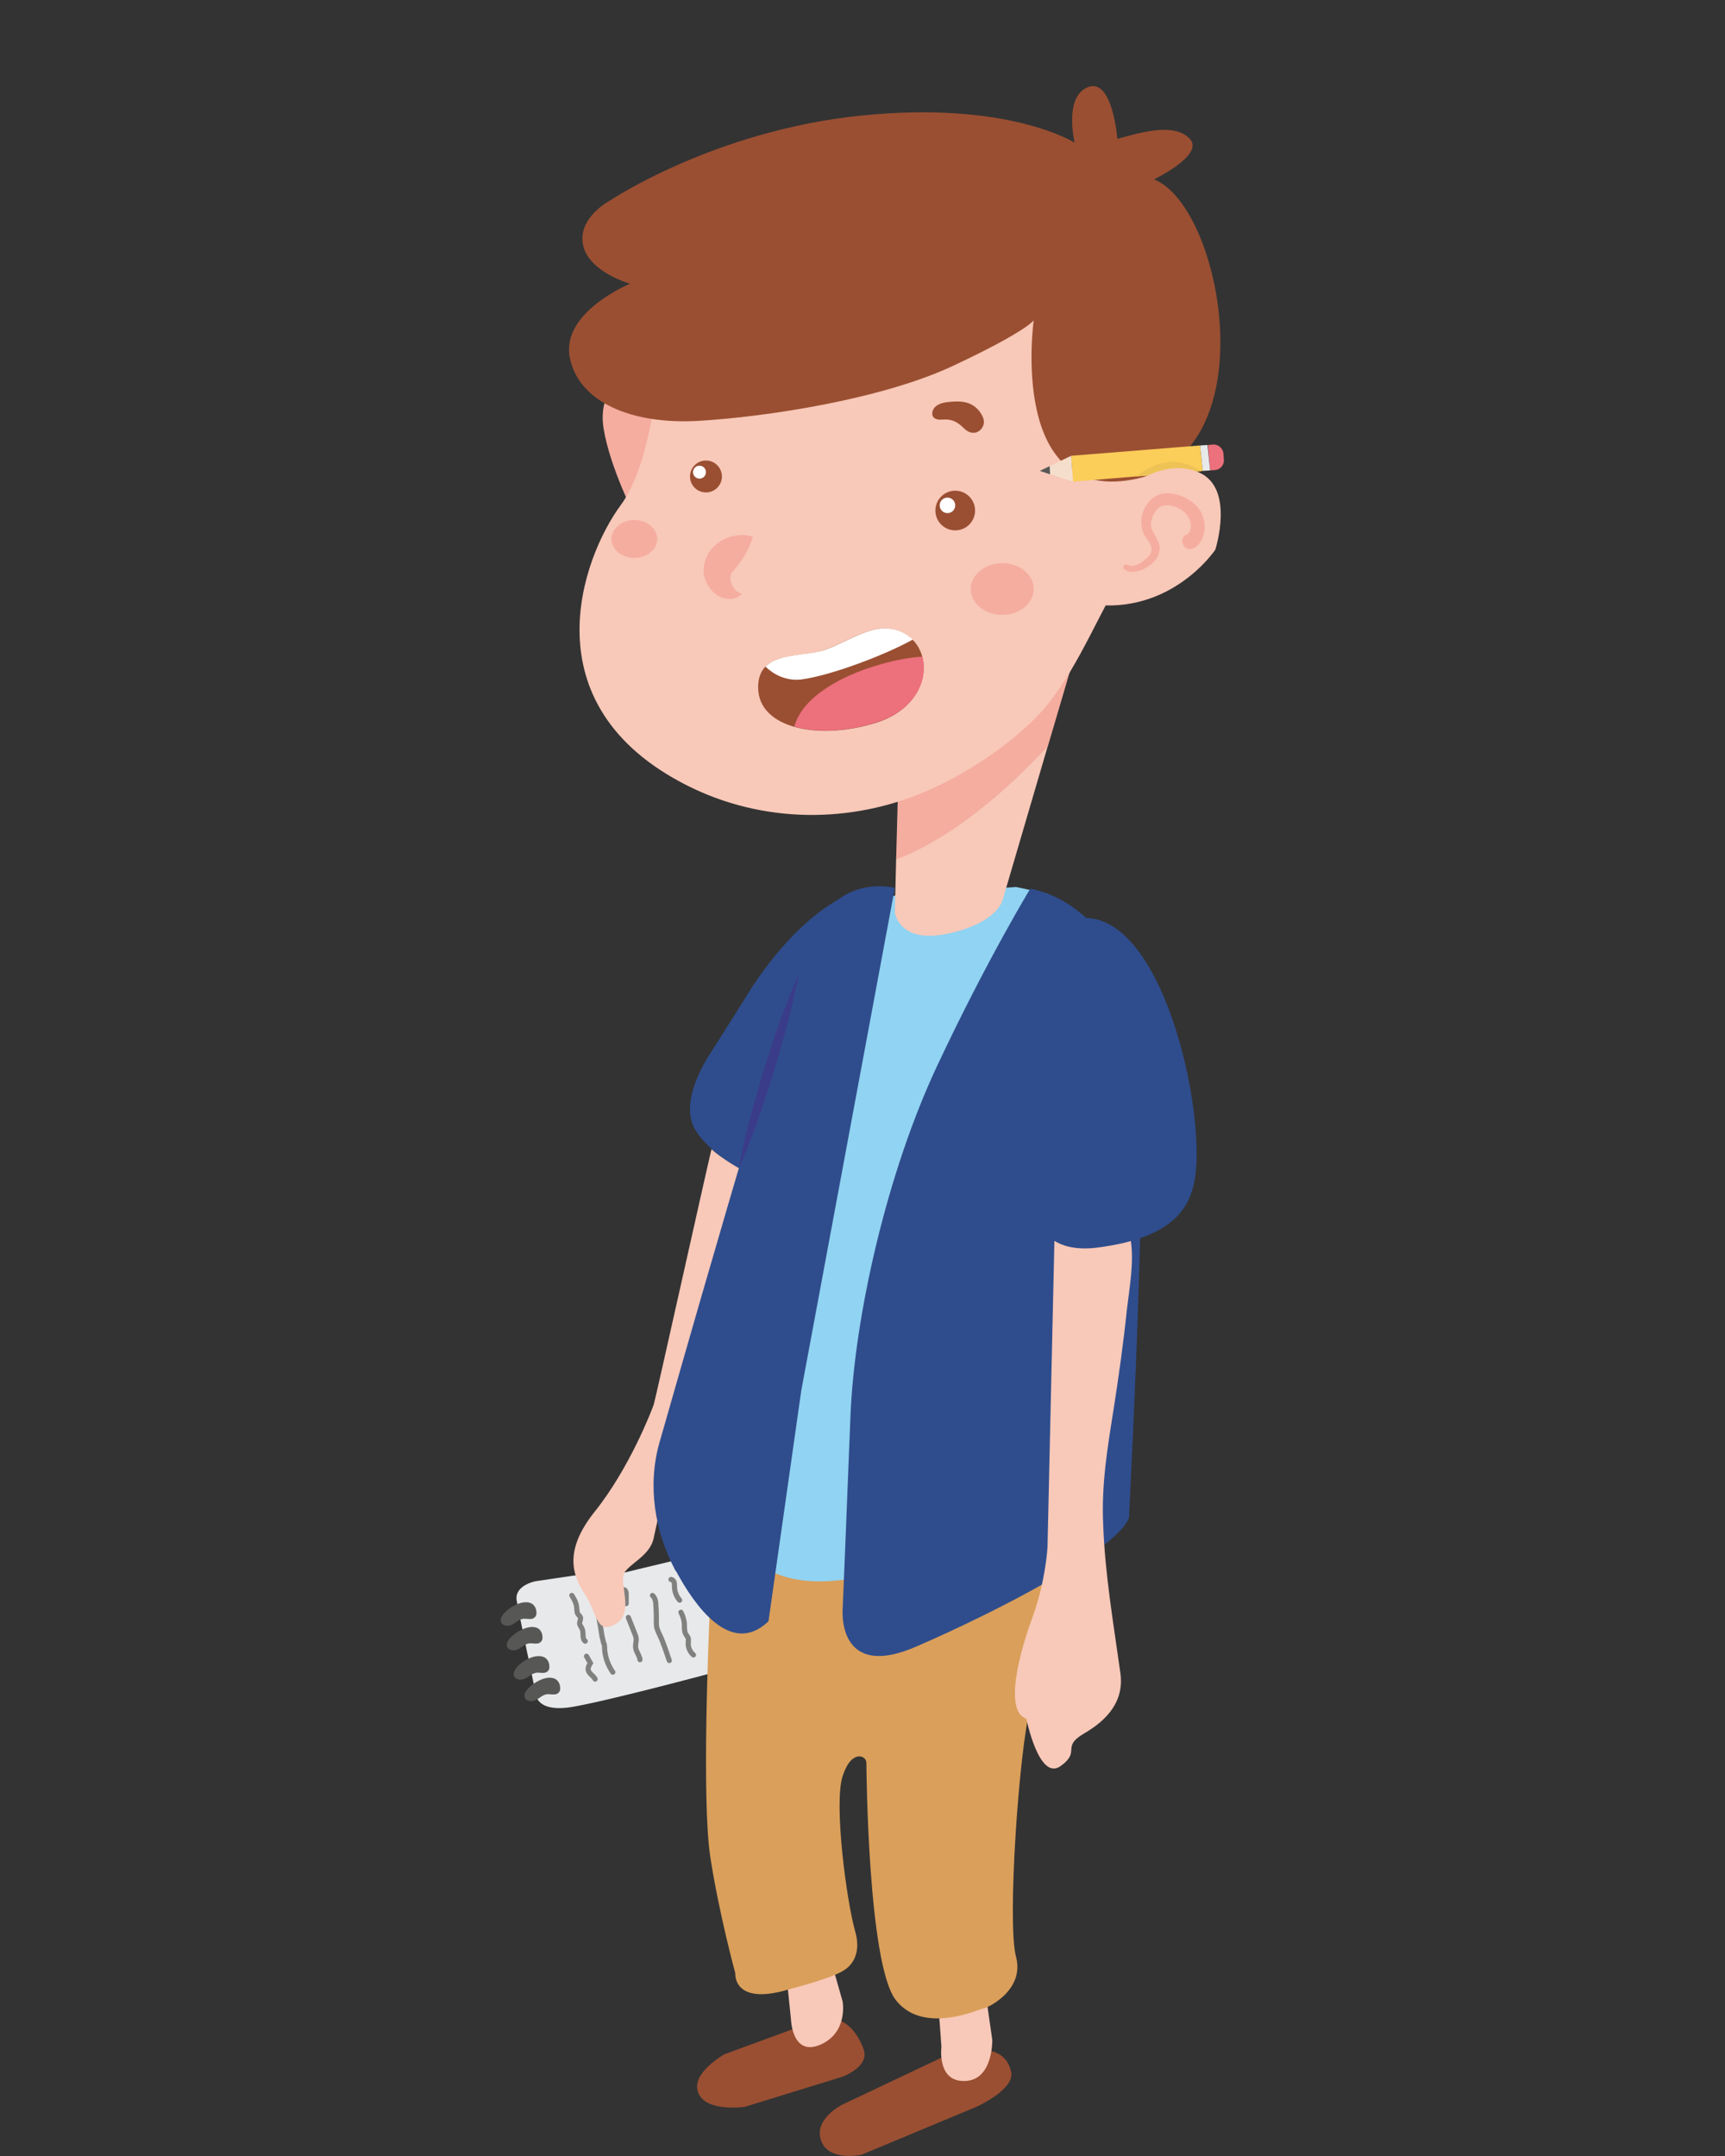 <?xml version="1.0" encoding="utf-8"?>
<!-- Generator: Adobe Illustrator 24.0.1, SVG Export Plug-In . SVG Version: 6.00 Build 0)  -->
<svg version="1.1" id="Layer_1" xmlns="http://www.w3.org/2000/svg" xmlns:xlink="http://www.w3.org/1999/xlink" x="0px" y="0px"
	 width="400px" height="500px" viewBox="0 0 400 500" style="enable-background:new 0 0 400 500;" xml:space="preserve">
<rect x="0" y="0" width="400" height="500" fill="#333333" stroke="none"/>
<style type="text/css">
	.st0{fill:url(#SVGID_1_);}
	.st1{clip-path:url(#SVGID_3_);}
	.st2{fill:#232B33;}
	.st3{clip-path:url(#SVGID_5_);}
	.st4{fill:#1D4361;}
	.st5{clip-path:url(#SVGID_5_);fill:#F7EB61;}
	.st6{fill:#F9C9B9;}
	.st7{fill:#D01F30;}
	.st8{clip-path:url(#SVGID_7_);fill:#F7EB61;}
	.st9{clip-path:url(#SVGID_9_);fill:#F7EB61;}
	.st10{clip-path:url(#SVGID_11_);}
	.st11{fill:#AD191D;}
	.st12{fill:#F7EB61;}
	.st13{clip-path:url(#SVGID_11_);fill:#232B33;}
	.st14{clip-path:url(#SVGID_11_);fill:#AD191D;}
	.st15{fill:#9A4D32;}
	.st16{fill:#F5AFA1;}
	.st17{fill:#FFFFFF;}
	.st18{fill:#F4F5F6;}
	.st19{fill:none;stroke:#F7EB61;stroke-width:1.442;stroke-linecap:round;stroke-miterlimit:10;}
	.st20{fill:none;}
	.st21{clip-path:url(#SVGID_13_);}
	.st22{opacity:0.2;}
	.st23{fill:#AA6D37;}
	.st24{fill:#5F1E07;}
	.st25{fill:#F4BA84;}
	.st26{fill:url(#SVGID_14_);}
	.st27{fill:#895523;}
	.st28{opacity:0.9;}
	.st29{fill:#663714;}
	.st30{clip-path:url(#SVGID_16_);}
	.st31{fill:#F9DCC5;}
	.st32{opacity:0.5;}
	.st33{fill:#231F20;}
	.st34{clip-path:url(#SVGID_18_);}
	.st35{fill:#F7C79F;}
	.st36{fill:#351906;}
	.st37{fill:#58595B;}
	.st38{fill:#BCBEC0;}
	.st39{fill:#808184;}
	.st40{fill:#E2E2E2;}
	.st41{opacity:0.6;fill:#E2E2E2;}
	.st42{fill:#47494C;}
	.st43{clip-path:url(#SVGID_20_);}
	.st44{fill:url(#SVGID_21_);}
	.st45{fill:url(#SVGID_22_);}
	.st46{clip-path:url(#SVGID_24_);}
	.st47{fill:#F7BEAC;}
	.st48{fill:#E07637;}
	.st49{fill:#F6D586;}
	.st50{fill:#FFF1D3;}
	.st51{fill:#6A4324;}
	.st52{fill:#90A550;}
	.st53{fill:#728530;}
	.st54{fill:#E0BD6C;}
	.st55{fill:#DAB265;}
	.st56{fill:#F4A899;}
	.st57{fill:#4B5E24;}
	.st58{fill:#964E33;}
	.st59{clip-path:url(#SVGID_26_);}
	.st60{fill:url(#SVGID_27_);}
	.st61{clip-path:url(#SVGID_29_);}
	.st62{clip-path:url(#SVGID_31_);}
	.st63{clip-path:url(#SVGID_33_);}
	.st64{fill:url(#SVGID_34_);}
	.st65{fill:url(#SVGID_35_);}
	.st66{clip-path:url(#SVGID_37_);}
	.st67{fill:#B8E0E8;}
	.st68{fill:#432E1D;}
	.st69{fill:#5C3B21;}
	.st70{fill:#00937F;}
	.st71{fill:#F7BFAD;}
	.st72{fill:#CEE9F2;}
	.st73{fill:#DBEEF5;}
	.st74{fill:#AC6D32;}
	.st75{fill:#46B8AF;}
	.st76{fill:#F4A89A;}
	.st77{fill:#B7783C;}
	.st78{fill:#B8DEE0;}
	.st79{clip-path:url(#SVGID_39_);}
	.st80{fill:url(#SVGID_40_);}
	.st81{clip-path:url(#SVGID_42_);}
	.st82{clip-path:url(#SVGID_44_);}
	.st83{clip-path:url(#SVGID_46_);}
	.st84{fill:url(#SVGID_47_);}
	.st85{fill:url(#SVGID_48_);}
	.st86{clip-path:url(#SVGID_50_);}
	.st87{fill:#724C32;}
	.st88{fill:#5E381F;}
	.st89{fill:#F7A189;}
	.st90{fill:#FCCEB1;}
	.st91{fill:#6C385F;}
	.st92{fill:#FDC962;}
	.st93{fill:#F16864;}
	.st94{fill:#874D3D;}
	.st95{fill:#8B7B6B;}
	.st96{fill:#F8C65E;}
	.st97{fill:#89422A;}
	.st98{opacity:0.6;}
	.st99{fill:#F2D7C3;}
	.st100{fill:#704B31;}
	.st101{clip-path:url(#SVGID_52_);}
	.st102{fill:url(#SVGID_53_);}
	.st103{clip-path:url(#SVGID_55_);}
	.st104{clip-path:url(#SVGID_57_);}
	.st105{clip-path:url(#SVGID_59_);}
	.st106{fill:url(#SVGID_60_);}
	.st107{fill:url(#SVGID_61_);}
	.st108{clip-path:url(#SVGID_63_);}
	.st109{fill:#B5745B;}
	.st110{fill:#8F4D39;}
	.st111{fill:#8F4024;}
	.st112{fill:#6E2C12;}
	.st113{fill:#A96348;}
	.st114{clip-path:url(#SVGID_65_);fill:#6E2C12;}
	.st115{clip-path:url(#SVGID_65_);fill:#8F4D39;}
	.st116{fill:#FFF8E0;}
	.st117{fill:#1E4462;}
	.st118{clip-path:url(#SVGID_67_);}
	.st119{fill:url(#SVGID_68_);}
	.st120{clip-path:url(#SVGID_70_);}
	.st121{clip-path:url(#SVGID_72_);}
	.st122{clip-path:url(#SVGID_74_);}
	.st123{fill:url(#SVGID_75_);}
	.st124{fill:url(#SVGID_76_);}
	.st125{clip-path:url(#SVGID_78_);}
	.st126{fill:#171717;}
	.st127{fill:#474748;}
	.st128{fill:#F7C4AF;}
	.st129{fill:#F7C4AE;}
	.st130{fill:#C0E4DB;}
	.st131{fill:#3D95A0;}
	.st132{fill:#F8C3AE;}
	.st133{fill:#F4AD9B;}
	.st134{fill:#F3CC6C;}
	.st135{fill:#602E17;}
	.st136{fill:#F27D7F;}
	.st137{fill:#F3CD6A;}
	.st138{fill:#898989;}
	.st139{clip-path:url(#SVGID_80_);}
	.st140{fill:url(#SVGID_81_);}
	.st141{clip-path:url(#SVGID_83_);}
	.st142{clip-path:url(#SVGID_85_);}
	.st143{clip-path:url(#SVGID_87_);}
	.st144{fill:url(#SVGID_88_);}
	.st145{fill:url(#SVGID_89_);}
	.st146{clip-path:url(#SVGID_91_);}
	.st147{fill:#3B3C89;}
	.st148{fill:#E8E9EA;}
	.st149{fill:#575756;}
	.st150{fill:none;stroke:#80807F;stroke-width:0.774;stroke-linecap:round;stroke-miterlimit:10;}
	.st151{fill:#F8C8B8;}
	.st152{fill:#2F4D8D;}
	.st153{fill:#9A4F32;}
	.st154{fill:#DA9F5A;}
	.st155{fill:#91D3F2;}
	.st156{fill:#F5ADA0;}
	.st157{fill:#FBCD59;}
	.st158{fill:#ED707D;}
	.st159{fill:#F5DFCC;}
	.st160{fill:#EEC355;}
	.st161{clip-path:url(#SVGID_93_);}
	.st162{fill:url(#SVGID_94_);}
	.st163{clip-path:url(#SVGID_96_);}
	.st164{clip-path:url(#SVGID_98_);}
	.st165{clip-path:url(#SVGID_100_);}
	.st166{fill:url(#SVGID_101_);}
	.st167{fill:url(#SVGID_102_);}
	.st168{clip-path:url(#SVGID_104_);}
	.st169{fill:#D7EDF4;}
	.st170{fill:#A5D8DF;}
	.st171{fill:#72411D;}
	.st172{fill:#EE8856;}
	.st173{fill:none;stroke:#E2694D;stroke-width:1.432;stroke-miterlimit:10;}
	.st174{fill:#F7BA7C;}
	.st175{fill:#EF8172;}
	.st176{fill:#EA5B65;}
	.st177{fill:#EDA267;}
	.st178{fill:none;stroke:#EDA267;stroke-width:1.432;stroke-miterlimit:10;}
	.st179{fill:none;stroke:#EDA267;stroke-width:2.864;stroke-miterlimit:10;}
	.st180{opacity:0.37;fill:#D7EDF4;}
	.st181{opacity:0.37;}
	.st182{fill:none;stroke:#A5D8DF;stroke-width:1.432;stroke-miterlimit:10;}
	.st183{clip-path:url(#SVGID_106_);}
	.st184{fill:url(#SVGID_107_);}
	.st185{clip-path:url(#SVGID_109_);}
	.st186{clip-path:url(#SVGID_111_);}
	.st187{clip-path:url(#SVGID_113_);}
	.st188{fill:url(#SVGID_114_);}
	.st189{fill:url(#SVGID_115_);}
	.st190{clip-path:url(#SVGID_117_);}
	.st191{fill:#AA663C;}
	.st192{fill:#BE7850;}
	.st193{fill:#F5DED3;}
	.st194{fill:#592B14;}
	.st195{fill:#361A0F;}
	.st196{fill:#F9C2BD;}
	.st197{fill:#EACFC1;}
	.st198{fill:#F6A7A3;}
	.st199{fill:#00B0EF;}
	.st200{fill:#FFF5F2;}
	.st201{fill:#FCBB61;}
	.st202{clip-path:url(#SVGID_119_);}
	.st203{fill:url(#SVGID_120_);}
	.st204{clip-path:url(#SVGID_122_);}
	.st205{clip-path:url(#SVGID_124_);}
	.st206{clip-path:url(#SVGID_126_);}
	.st207{fill:url(#SVGID_127_);}
	.st208{fill:url(#SVGID_128_);}
	.st209{clip-path:url(#SVGID_130_);}
	.st210{fill:#363845;}
	.st211{fill:#585A68;}
	.st212{fill:#242632;}
	.st213{fill:#8DAE76;}
	.st214{fill:#D08C9C;}
	.st215{fill:#0A0A0B;}
	.st216{fill:#6E5766;}
	.st217{fill:#D5D5D4;}
	.st218{clip-path:url(#SVGID_132_);}
	.st219{fill:url(#SVGID_133_);}
	.st220{clip-path:url(#SVGID_135_);}
	.st221{clip-path:url(#SVGID_137_);}
	.st222{clip-path:url(#SVGID_139_);}
	.st223{fill:url(#SVGID_140_);}
	.st224{clip-path:url(#SVGID_142_);}
	.st225{clip-path:url(#SVGID_142_);fill:#F7EB61;}
	.st226{clip-path:url(#SVGID_144_);fill:#F7EB61;}
	.st227{clip-path:url(#SVGID_146_);fill:#F7EB61;}
	.st228{clip-path:url(#SVGID_148_);}
	.st229{clip-path:url(#SVGID_148_);fill:#232B33;}
	.st230{clip-path:url(#SVGID_148_);fill:#AD191D;}
	.st231{fill:none;stroke:#F7EB61;stroke-width:2.697;stroke-linecap:round;stroke-miterlimit:10;}
	.st232{clip-path:url(#SVGID_150_);fill:#6E2C12;}
	.st233{clip-path:url(#SVGID_150_);fill:#8F4D39;}
	.st234{fill:none;stroke:#80807F;stroke-width:1.192;stroke-linecap:round;stroke-miterlimit:10;}
	.st235{fill:none;stroke:#E2694D;stroke-width:2.848;stroke-miterlimit:10;}
	.st236{fill:none;stroke:#EDA267;stroke-width:2.848;stroke-miterlimit:10;}
	.st237{fill:none;stroke:#EDA267;stroke-width:5.695;stroke-miterlimit:10;}
	.st238{fill:none;stroke:#A5D8DF;stroke-width:2.848;stroke-miterlimit:10;}
	.st239{fill:#1A1E27;}
</style>
<g>
	<path class="st147" d="M244,235c0,0,4.4-2.4,4.5,2.8c0.1,5.2,0,38.2,0,38.2l-2.2,19.8l2.2,32.1l0,21.4l-2.6,16l-7.3,3.8
		c0,0-4.5-1.7-4.5-11.9c0-10.2,6.1-57.5,0-62c-4.3-3.2,1.7-21.3,1.7-27.4C236,261.6,237.3,236.7,244,235"/>
	<g>
		<g>
			<g>
				<path class="st148" d="M133,365.4l-8.8,1.3c0,0-4.9,0.9-4.4,4.4c0.6,3.5,4.4,21.5,4.4,21.5s-0.2,4.8,8.8,3.2
					c9.1-1.6,33.9-8.3,33.9-8.3s4.1,0,3.5-2.6c-0.6-2.6-2.2-24.6-3.5-25c-1.3-0.4-22.1,4.8-22.1,4.8L133,365.4z"/>
				<path class="st149" d="M123.6,372.1c0,0,0.1,0.1,0.1,0.1c0.5,0.5,0.7,1.2,0.7,1.9c0,0.5-0.2,0.9-0.7,1.2
					c-0.6,0.3-1.4,0.1-2.1,0.1c-1.5,0-2.2,1.4-3.6,1.6c-0.6,0.1-1.4-0.1-1.7-0.6c-0.3-0.4-0.2-1,0-1.4
					C117.1,373.2,121.5,370.4,123.6,372.1"/>
				<path class="st149" d="M125,377.8c0,0,0.1,0.1,0.1,0.1c0.5,0.5,0.7,1.2,0.7,1.9c0,0.5-0.2,0.9-0.7,1.2c-0.6,0.3-1.4,0.1-2.1,0.1
					c-1.5,0-2.2,1.4-3.6,1.6c-0.6,0.1-1.4-0.1-1.7-0.6c-0.3-0.4-0.2-1,0-1.4C118.6,378.9,122.9,376.2,125,377.8"/>
				<path class="st149" d="M126.6,384.6c0,0,0.1,0.1,0.1,0.1c0.5,0.5,0.7,1.2,0.7,1.9c0,0.5-0.2,0.9-0.7,1.2
					c-0.6,0.3-1.4,0.1-2.1,0.1c-1.5,0.1-2.2,1.4-3.6,1.6c-0.6,0.1-1.4-0.1-1.7-0.6c-0.3-0.4-0.2-1,0-1.4
					C120.1,385.6,124.5,382.9,126.6,384.6"/>
				<path class="st149" d="M129.1,389.6c0,0,0.1,0.1,0.1,0.1c0.5,0.5,0.7,1.2,0.7,1.9c0,0.5-0.2,0.9-0.7,1.2
					c-0.6,0.3-1.4,0.1-2.1,0.1c-1.5,0-2.2,1.4-3.6,1.6c-0.6,0.1-1.4-0.1-1.7-0.6c-0.3-0.4-0.2-1,0-1.4
					C122.7,390.7,127,387.9,129.1,389.6"/>
				<path class="st234" d="M138,389.4c-0.4-0.8-1.4-1.2-1.6-2.1c-0.1-0.6,0.2-1.1,0.5-1.6c-0.3-0.5-0.6-1.1-0.9-1.6"/>
				<path class="st234" d="M135.7,380.6c-0.8-0.6-0.3-1.9-0.7-2.8c-0.2-0.5-0.6-0.9-0.6-1.4c0-0.4,0.3-0.8,0.2-1.3
					c-0.1-0.3-0.4-0.5-0.6-0.8c-0.3-0.5-0.2-1.1-0.3-1.7c-0.1-0.9-0.6-1.8-1.1-2.6"/>
				<path class="st234" d="M142.1,387.8c-1.1-1.6-1.8-3.5-1.9-5.4c0-0.4,0-0.7-0.1-1.1c-0.1-0.2-0.2-0.4-0.2-0.6
					c-0.1-0.4-0.2-0.8-0.3-1.2c-0.3-2.1-0.7-4.1-1-6.2c-0.2-1.5-0.5-3-0.7-4.5"/>
				<path class="st234" d="M148.4,384.9c-0.1-1-0.9-1.8-1-2.8c-0.1-0.7,0.2-1.5,0.1-2.2c0-0.3-0.2-0.7-0.3-1c-0.5-1.3-1-2.5-1.5-3.8
					"/>
				<path class="st234" d="M145.2,371.9l0-2.3c0-0.4-0.2-1-0.6-0.9"/>
				<path class="st234" d="M155.2,385.1c-0.7-2-1.3-4-2.2-5.9c-0.3-0.6-0.5-1.1-0.7-1.7c-0.1-0.5-0.1-1-0.1-1.4c0-1.2,0-2.3-0.1-3.5
					c0-0.9-0.1-2-0.8-2.6"/>
				<path class="st234" d="M160.8,383.8c-0.8-0.7-1.3-1.8-1.2-2.8c0-0.4,0.1-0.9-0.1-1.3c-0.1-0.2-0.3-0.4-0.4-0.6
					c-0.4-0.6-0.4-1.4-0.4-2.2c0-1-0.3-2-0.8-3"/>
				<path class="st234" d="M157.6,371.1c-0.8-0.9-1.2-2.1-1.2-3.2c0-0.3,0-0.7-0.1-1c-0.1-0.3-0.4-0.6-0.7-0.6"/>
				<g>
					<path class="st151" d="M165,266.5c-0.1-0.1-13,58-13.4,59.2c-0.4,1.2-5.6,14.8-13.8,25c-8.1,10.2-4.1,16-1.7,19.8
						c2.3,3.8,2.3,8.7,6.7,6.1c4.4-2.6,0.6-9.6,2-11.9c1.5-2.3,6-4,6.8-8.1c0.8-4.1,8.4-36.3,8.4-36.3l14.6-47.7
						C174.6,272.5,167.4,268.9,165,266.5"/>
					<path class="st152" d="M201.4,205.9c0.3,0-12.2,0.9-26.8,22.7c0,0-9.1,14.5-9.7,15.4c-0.6,0.9-7.9,11.6-3.5,18.3
						c4.4,6.7,13.2,10.2,13.2,10.2s6,3.8,14.3-5.9L201.4,205.9z"/>
				</g>
			</g>
		</g>
		<g>
			<g>
				<path class="st153" d="M218.3,477.2l-23,10.9c0,0-6.7,3.3-4.9,8.3c1.7,5,9.4,3.3,9.4,3.3l26.6-11.1c0,0,8.7-3.9,8.1-7.9
					c-0.7-3.9-3.9-6.1-9.6-5C219.2,476.8,218.3,477.2,218.3,477.2"/>
				<path class="st151" d="M217.4,463.7c0.2,0.7,0.9,11,0.9,11s-1.1,8.2,5.5,7.9c6.5-0.2,6.3-9.5,6.3-9.5l-1.8-12.5L217.4,463.7z"/>
			</g>
			<g>
				<path class="st153" d="M183.8,470.6l-15.8,5.8c0,0-7.9,4.4-6.1,8.9c1.7,4.6,10.8,3.3,10.8,3.3l22.7-7c0,0,6.2-2.3,4.9-6.2
					c-1.3-3.9-4.4-7.8-8.7-7.2C187.1,468.7,183.8,470.6,183.8,470.6"/>
				<path class="st151" d="M182.5,459.4l0.9,8.8c0,0,0.2,8.8,6.8,6c6.5-2.8,5.2-10,5.2-10l-2.3-8.1L182.5,459.4z"/>
			</g>
			<path class="st154" d="M164.7,371.1c-0.4,7.8-2,46.4,0,59.5c2,13.1,5.8,27,5.8,27s-0.6,7.2,11.2,4.1c11.8-3.1,13.7-4.6,13.7-4.6
				s4.9-2.2,2.9-9.2c-2-7-5-29.7-2.9-36c2-6.3,5.5-4.8,5.5-3.1s0.4,46.7,6.8,55s19.6,2,20.3,2c0.7,0,9.7-4.1,7.6-12
				c-2.1-7.8,0.7-48,3.3-57.8c0,0,8.5-28.1,6.3-32.7c-2.2-4.6-78.2-3.6-78.2-3.6S165,363.3,164.7,371.1z"/>
		</g>
		<g>
			<path class="st155" d="M207.5,207.7l28.1-2l7.4,1.6c0,0-32.7,69-35.5,85.3c-2.8,16.3-4,72.1-4,72.1s-19.8,6.4-28.9-3.5
				l15.3-101.5c0,0,6.3-39,8.8-44.8C201.2,209.1,207.5,207.7,207.5,207.7"/>
			<g>
				<path class="st152" d="M238.9,206.1c0,0-10,16.4-21.6,41.1c-11.6,24.7-19.2,58.1-20.1,81.4c-0.9,23.3-1.8,44.5-1.8,44.5
					s-1.5,16.9,17.2,8.7c18.7-8.1,46.9-22.7,49.2-29.9c1.2-24.7,2.3-49.4,2.8-74.1c0.3-15.2,1.2-31.5-1.8-46.5
					C260.5,220.5,250.8,208.3,238.9,206.1"/>
				<g>
					<path class="st152" d="M156.9,364.6c3.9,7.2,12.4,19.9,21.3,11.4l7.6-53.5l21.7-116.6c0,0-12.4-3.3-18.5,9.6
						c-6.1,12.9-36,119-36.1,119.1c-2.8,10-1.1,20.5,3.7,29.6C156.7,364.3,156.8,364.4,156.9,364.6"/>
					<g>
						<path class="st147" d="M185.2,225.9c-0.7,3.9-1.6,7.7-2.6,11.5c-1,3.8-2.1,7.6-3.2,11.3c-1.2,3.7-2.4,7.5-3.7,11.2
							c-1.3,3.7-2.7,7.4-4.4,11c0.7-3.9,1.6-7.7,2.6-11.5c1-3.8,2.1-7.6,3.2-11.3c1.2-3.7,2.4-7.5,3.7-11.2
							C182.2,233.2,183.6,229.5,185.2,225.9z"/>
					</g>
				</g>
			</g>
		</g>
		<g>
			<path class="st151" d="M244.5,287.8l-1.6,71c0,0-0.4,7.8-3.5,16.3c-3.1,8.4-6.6,21.8-1.4,23.5c0,0,2.9,14.5,7.9,11
				c4.9-3.5,0-4.4,5.5-7.6c5.5-3.2,9.3-7.6,8.4-14c-1.6-11.5-3.6-23-4-34.7c-0.4-9.1,1-17.5,2.4-26.3c1.2-7.7,2.3-15.5,3.1-23.2
				c0.6-5.2,1.7-11,0.9-16.2C261.4,281.2,244.5,287.8,244.5,287.8"/>
			<path class="st152" d="M245.4,221c0.7-6.8,5.2-8.1,5.2-8.1c18.9-1.5,29,44.1,26.5,60.3c-1.1,6.8-4.9,13.8-22.4,16.1
				c-17.4,2.3-15.1-14.2-15.1-14.2S245.3,221.9,245.4,221"/>
		</g>
		<g>
			<g>
				<g>
					<path class="st151" d="M207.8,199.2l-0.3,12.4c0,0,0.9,7.4,12.4,4.9c11.5-2.5,12.6-7.8,12.6-7.8l10.5-35.8
						C226.5,190.7,213.7,197,207.8,199.2"/>
					<path class="st156" d="M216.2,177.9l-8,6.5l-0.4,14.9c5.9-2.2,18.7-8.5,35.2-26.3l5.6-19L216.2,177.9z"/>
				</g>
				<g>
					<path class="st156" d="M144.4,87.6c0,0-5.9,3.1-4.4,12c1.5,8.9,7.2,20.1,7.2,20.1l7.6-13.7l1.1-15.3l-8.1-5.7L144.4,87.6z"/>
					<path class="st151" d="M152.2,89.1c0,0-1.5,18.9-8.3,28.1c-8.9,12.1-21.6,46.3,15.5,65c17.5,8.8,37.9,8.9,55.6,1.2
						c8.9-3.8,18.8-10.4,25.6-17.4c7.6-7.8,13.1-21.1,17.9-29.5c4.8-8.4,11.3-23,12.6-27.3c0.6-1.8,23.1-56.7-35.7-69
						C152.4,22.8,152.2,89.1,152.2,89.1z"/>
				</g>
				<g>
					<path class="st153" d="M239.7,74.3c0,0-6.1,43.3,24,36.7c30.1-6.6,19.8-63.1,3.9-69.4c0,0,11.8-5.7,8.3-9.4
						c-3.5-3.7-10.7-1.7-16.8,0c0,0-1.1-14.2-6.8-12c-5.7,2.2-3.1,12.9-3.1,12.9s-15.3-9.8-49.5-6.3s-58.4,19.8-58.4,19.8
						s-7.4,3.9-6.1,10.2c1.3,6.3,10.9,9,10.9,9s-15.9,6.5-14,17c2,10.5,14.4,15.7,29.9,14.8c15.5-0.9,42.7-5,59.3-12.9
						C237.9,76.9,239.7,74.3,239.7,74.3"/>
					<g>
						<polygon class="st157" points="248.4,105.7 248.8,111.7 278.9,109.2 278.3,103.3 						"/>
						<path class="st158" d="M283.8,106.6l-0.1-1.4c-0.1-1.2-1.2-2.2-2.4-2.1l-1.2,0.1l0.5,5.9l1.2-0.1
							C283,108.9,283.9,107.8,283.8,106.6"/>
						<polygon class="st148" points="280,103.2 278.3,103.3 278.9,109.2 280.6,109.1 						"/>
						<polygon class="st159" points="248.4,105.7 241.1,109.2 248.8,111.7 						"/>
						<polygon class="st149" points="243.4,108.1 241.1,109.2 243.5,110 						"/>
						<path class="st160" d="M263.6,110.5c0,0,2.6-2.7,7-3.3c4.4-0.6,8.1,2.1,8.1,2.1L263.6,110.5z"/>
					</g>
					<g>
						<path class="st151" d="M261.3,113.3c0,0,8.5-7.4,16.8-3.7c8.3,3.7,3.7,17.9,3.7,17.9s-10.2,15.3-29.2,12.6L261.3,113.3z"/>
						<path class="st156" d="M275.2,124c0.7-0.5,1.1-1.5,0.9-2.6c-0.1-0.6-0.3-1.1-0.6-1.6c-0.3-0.5-0.7-0.9-1.2-1.3
							c-1.1-0.8-2.4-1.3-3.6-1.3c-0.6,0-1.2,0.1-1.6,0.3c-0.4,0.2-0.9,0.7-1.3,1.3c-0.4,0.5-0.6,1.2-0.8,1.8c-0.1,0.6-0.2,1.3,0,1.8
							c0.1,0.6,0.5,1.2,0.9,1.9c0.4,0.7,0.9,1.6,1,2.6c0.1,2.2-1.5,3.8-2.9,4.6c-0.7,0.5-1.5,0.8-2.4,1c-0.9,0.2-1.9,0.2-2.8-0.4
							c-0.3-0.2-0.4-0.6-0.2-0.9c0.2-0.3,0.5-0.4,0.8-0.2l0,0c1.1,0.6,2.6,0,3.7-0.9c0.6-0.4,1.1-0.9,1.5-1.4
							c0.4-0.5,0.5-1.2,0.4-1.7c-0.1-0.6-0.4-1.1-0.8-1.7c-0.4-0.6-1-1.3-1.3-2.3c-0.3-1-0.3-2-0.2-2.9c0.1-0.9,0.5-1.8,0.9-2.6
							c0.5-0.8,1.1-1.6,2-2.2c0.9-0.6,2-0.9,2.9-0.9c2,0,3.8,0.6,5.3,1.6c0.8,0.5,1.6,1.2,2.2,2c0.6,0.8,1,1.8,1.2,2.8
							c0.2,1,0.2,2.1-0.1,3.2c-0.3,1.1-0.9,2.1-1.8,2.9l-0.1,0c-0.8,0.6-1.9,0.6-2.6-0.2c-0.6-0.8-0.6-1.9,0.2-2.6
							C275.1,124.1,275.2,124.1,275.2,124"/>
					</g>
				</g>
			</g>
			<g>
				<path class="st153" d="M216.6,96.9c-0.6-0.5-0.5-1.4-0.1-2.1c0.8-1.2,2.4-1.5,3.8-1.6c2.7-0.3,5.2,0,6.9,2.3
					c0.4,0.6,0.8,1.2,0.9,1.9c0.2,0.9-0.2,1.9-1,2.5c-1.2,0.9-2.6,0.4-3.5-0.5c-1.1-1.1-2.3-2-3.9-2.1
					C218.7,97.2,217.4,97.6,216.6,96.9"/>
				<g>
					<path class="st156" d="M239.7,136.6c0,3.3-3.3,6-7.3,6c-4,0-7.3-2.7-7.3-6c0-3.3,3.3-6,7.3-6
						C236.5,130.6,239.7,133.3,239.7,136.6"/>
					<path class="st156" d="M152.4,125c0,2.4-2.4,4.4-5.3,4.4s-5.3-2-5.3-4.4c0-2.4,2.4-4.4,5.3-4.4S152.4,122.6,152.4,125"/>
				</g>
				<g>
					<path class="st156" d="M174.6,124.5c-0.4,1.2-0.8,2.1-1.2,3c-0.4,0.8-0.9,1.6-1.3,2.2c-0.9,1.3-1.8,2.4-2.1,2.8
						c-0.2,0.1-0.3,0.4-0.5,0.7c-0.1,0.3-0.2,0.8-0.1,1.3c0.1,0.5,0.2,1.1,0.6,1.7c0.4,0.6,1,1.2,2,1.5c-0.7,0.8-1.9,1.3-3.1,1.2
						c-1.2-0.1-2.5-0.6-3.4-1.5c-1-0.9-1.7-2.1-2.1-3.4c-0.4-1.4-0.3-2.9,0.3-4.4c0.5-1.4,1.3-2.4,2.1-3.1c0.8-0.8,1.7-1.3,2.7-1.7
						c0.9-0.4,1.9-0.6,3-0.7C172.3,124,173.4,124.1,174.6,124.5z"/>
				</g>
				<g>
					<g>
						<circle class="st153" cx="221.5" cy="118.4" r="4.6"/>
						<circle class="st17" cx="219.7" cy="117.2" r="1.8"/>
					</g>
					<g>
						<circle class="st153" cx="163.7" cy="110.5" r="3.7"/>
						<circle class="st17" cx="162.2" cy="109.5" r="1.5"/>
					</g>
				</g>
				<g>
					<path class="st153" d="M191.5,150.6c6.8-2.5,12.4-7.4,18.8-3.3c6.4,4.1,5.4,16.2-6.8,20.2c-13.2,4.3-27.7,1.6-27.7-8.1
						C175.8,150.6,185.9,152.8,191.5,150.6z"/>
					<path class="st17" d="M210.4,147.3c-6.4-4.1-12.1,0.8-18.8,3.3c-4.3,1.6-11,0.8-14.1,4c1.9,1.8,4.6,3.3,8.1,3
						c6.7-0.8,19.7-5.7,26.1-9.3C211.2,147.9,210.8,147.6,210.4,147.3z"/>
					<path class="st158" d="M213.9,152.3c-5.7,0.3-13.4,2.5-18.9,5.3c-4.2,2.2-9.4,5.7-10.8,10.9c5.3,1.5,12.5,1.2,19.3-1.1
						C212.3,164.6,215.3,157.6,213.9,152.3z"/>
				</g>
			</g>
		</g>
	</g>
</g>
</svg>
